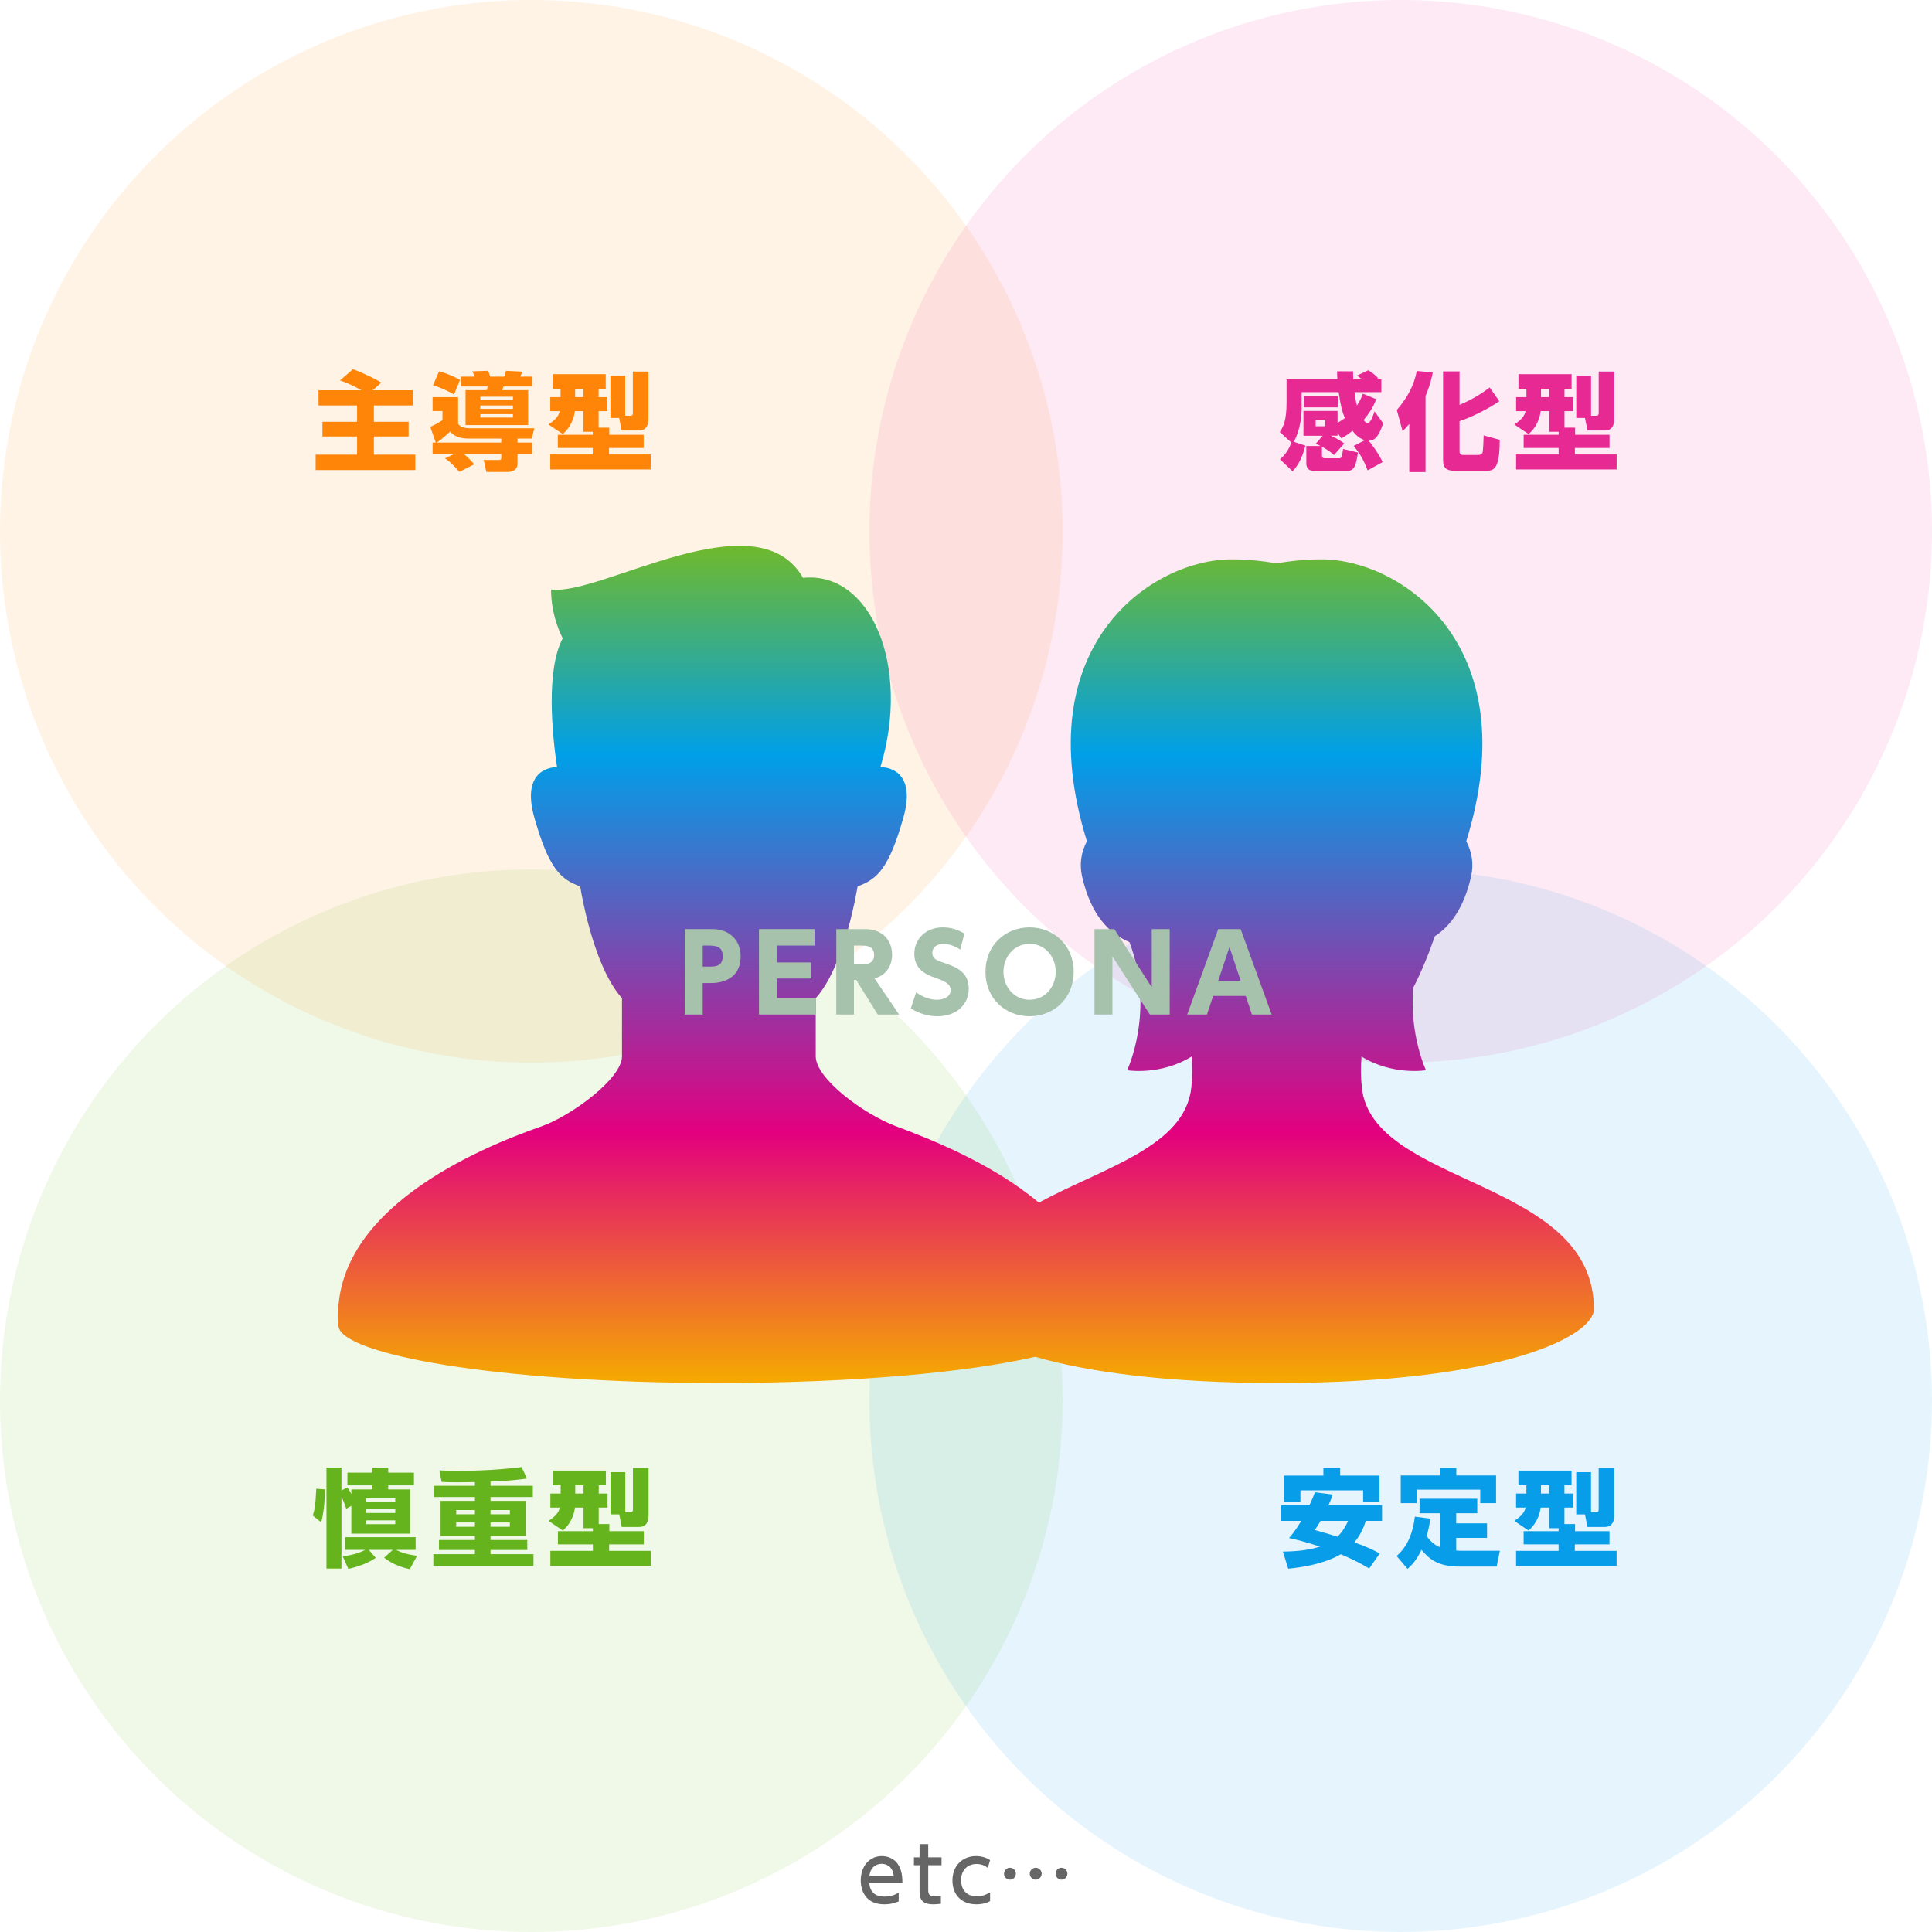 <?xml version="1.0" encoding="UTF-8"?>
<svg id="_レイヤー_1" data-name="レイヤー_1" xmlns="http://www.w3.org/2000/svg" width="400" height="400" version="1.1" xmlns:xlink="http://www.w3.org/1999/xlink" viewBox="0 0 400 400">
  <!-- Generator: Adobe Illustrator 29.2.1, SVG Export Plug-In . SVG Version: 2.1.0 Build 116)  -->
  <defs>
    <style>
      .st0, .st1, .st2, .st3 {
        opacity: .1;
      }

      .st0, .st4 {
        fill: #65b41d;
      }

      .st5, .st1 {
        fill: #e72994;
      }

      .st2, .st6 {
        fill: #ff8508;
      }

      .st7 {
        fill: #666;
      }

      .st8 {
        fill: url(#_名称未設定グラデーション_169);
      }

      .st9 {
        fill: #a6c1ac;
      }

      .st10, .st3 {
        fill: #089de9;
      }
    </style>
    <linearGradient id="_名称未設定グラデーション_169" data-name="名称未設定グラデーション 169" x1="200" y1="286.333" x2="200" y2="113" gradientUnits="userSpaceOnUse">
      <stop offset="0" stop-color="#f5aa00"/>
      <stop offset=".3" stop-color="#e3007f"/>
      <stop offset=".75" stop-color="#009fe8"/>
      <stop offset="1" stop-color="#6fb92c"/>
    </linearGradient>
  </defs>
  <circle class="st2" cx="110" cy="110" r="110"/>
  <circle class="st0" cx="110" cy="290" r="110"/>
  <circle class="st3" cx="290" cy="290" r="110"/>
  <circle class="st1" cx="290" cy="110" r="110"/>
  <path class="st8" d="M281.946,225.106c-.225-2.151-.208-4.308-.059-6.364,6.474,3.997,13.35,2.838,13.35,2.838,0,0-3.464-7.297-2.635-17.093,1.651-3.201,3.127-6.777,4.461-10.646,3.144-2.053,5.998-5.72,7.517-12.417.593-2.613.128-5.095-1.006-7.257,12.718-41.095-13.891-58.363-29.933-58.363-3.038,0-6.215.288-9.338.836-3.126-.548-6.302-.836-9.341-.836-16.043,0-42.652,17.269-29.932,58.366-1.134,2.162-1.597,4.642-1.005,7.255,1.882,8.301,5.817,11.943,9.811,13.628,5.385,14.156-.471,26.529-.471,26.529,0,0,6.877,1.159,13.352-2.839.149,2.057.166,4.214-.059,6.366-1.283,12.305-18.176,16.622-31.575,23.88-9.655-8.113-22.482-13.171-29.521-15.793-6.781-2.525-16.67-9.898-16.67-14.489v-12.048c3.919-4.342,6.899-13.157,8.67-23.15,4.131-1.469,6.492-3.819,9.441-14.103,3.135-10.954-4.721-10.582-4.721-10.582,6.354-20.947-2.01-40.632-16.02-39.187-9.663-16.836-42.03,3.846-52.171,2.404,0,5.774,2.414,10.103,2.414,10.103-3.525,6.666-2.165,19.957-1.176,26.68-.572-.01-7.676.064-4.663,10.582,2.949,10.284,5.31,12.634,9.441,14.103,1.768,9.992,4.747,18.807,8.67,23.15v12.048c0,4.59-10.505,12.323-16.67,14.489-12.737,4.466-44.037,17.312-42.017,41.373.484,5.774,32.366,11.766,78.743,11.766,28.743,0,51.91-2.303,65.494-5.428,10.573,3.064,26.848,5.428,49.973,5.428,46.926,0,65.697-9.729,65.697-15.307,0-27.115-45.905-25.32-48.054-45.92Z"/>
  <g>
    <path class="st6" d="M74.79,80.797c-.704-.418-2.575-1.452-4.401-2.024l2.685-2.333c2.75,1.034,4.577,2.024,5.897,2.772l-1.805,1.584h8.317v3.146h-8.075v3.388h7.195v3.037h-7.195v3.763h8.582v3.19h-20.639v-3.19h8.581v-3.763h-7.173v-3.037h7.173v-3.388h-7.987v-3.146h8.845Z"/>
    <path class="st6" d="M90.224,91.622l-1.144-3.234c1.166-.55,1.254-.594,2.53-1.386v-1.892h-2.046v-2.882h5.281v5.5c.44.726,1.364.946,2.552.946h13.224l-.528,2.134h-2.948v.814h3.015v2.354h-3.015v2.09c0,.682-.418,1.65-2.09,1.65h-4.356l-.55-2.486h3.212c.418,0,.418-.22.418-.462v-.792h-7.745c.749.616,1.497,1.386,2.157,2.156l-3.059,1.562c-1.541-1.65-1.958-2.112-2.993-2.794l1.893-.924h-4.467v-2.354h.66ZM90.906,76.88c1.87.528,3.103,1.078,4.334,1.782l-1.232,3.014c-1.541-.88-2.838-1.43-4.357-1.914l1.254-2.882ZM103.778,91.622v-.814h-6.843c-2.376,0-3.3-.968-3.741-1.452-1.364,1.254-2.354,2.024-2.75,2.266h13.333ZM95.417,77.98h2.904c-.198-.418-.374-.814-.528-1.1l3.235-.11c.154.264.308.704.462,1.21h2.904c.22-.55.286-.77.352-1.21l3.389.176c-.132.462-.198.594-.44,1.034h2.465v2.046h-5.919c-.022.088-.198.616-.264.748h5.369v7.239h-12.96v-7.239h4.401q.132-.462.176-.748h-5.544v-2.046ZM99.443,82.139v.704h6.755v-.704h-6.755ZM99.443,83.943v.704h6.755v-.704h-6.755ZM99.443,85.747v.704h6.755v-.704h-6.755Z"/>
    <path class="st6" d="M122.728,89.4h-1.937v-4.269h-1.782c-.352,2.729-1.804,4.093-2.486,4.753l-2.97-2.002c1.782-1.167,2.134-1.958,2.332-2.75h-1.958v-2.904h2.134v-1.716h-1.65v-3.037h11.001v3.037h-1.474v1.716h1.826v2.904h-1.826v3.411h2.2v1.474h7.129v2.729h-7.173v1.342h8.647v3.103h-20.815v-3.103h8.801v-1.342h-7.239v-2.729h7.239v-.616ZM119.075,80.511v1.716h1.716v-1.716h-1.716ZM128.184,86.539h-1.804v-8.735h3.059v8.273h1.056c.528,0,.528-.308.528-.66v-8.493h3.234v9.725c0,.484,0,2.486-1.936,2.486h-3.608l-.528-2.596Z"/>
  </g>
  <g>
    <path class="st5" d="M273.852,90.214h-3.982v-5.126h7.063v2.464c.901-.528,1.275-.814,1.518-.99-.527-1.21-.857-2.333-1.298-5.369h-7.657v3.608c0,.506-.11,3.982-1.628,6.667l2.398.792c-.507,2.002-1.255,3.829-2.641,5.325l-2.618-2.486c1.628-1.364,2.178-2.992,2.332-3.499l-2.376-2.156c.704-1.012,1.408-2.31,1.408-6.117v-4.775h10.518c-.045-.88-.045-1.21-.066-1.672h3.322c0,.506,0,1.012.044,1.672h1.826c-.109-.088-.704-.528-1.056-.792l2.354-1.1c.99.66,1.43,1.012,2.024,1.65l-.528.242h1.188v2.641h-5.566c.242,1.628.309,2.09.506,2.772.727-1.078.969-1.76,1.232-2.442l2.75,1.122c-.483,1.452-1.363,2.86-2.596,4.312.176.264.506.616.836.616.638,0,1.166-1.628,1.43-2.398l1.783,2.464c-.99,3.059-1.959,3.608-2.993,3.608.484.572,1.959,2.464,2.883,4.423l-3.103,1.716c-.814-2.09-1.452-3.256-2.883-5.061l2.311-1.188c-1.364-.418-2.134-1.386-2.574-1.958-.396.352-1.078.88-2.288,1.584l-.792-1.122v.572h-1.408c1.605.726,2.332,1.276,2.794,1.606l-2.134,2.398c-.419-.396-.858-.792-2.486-1.738v1.892c0,.396.264.506.527.506h2.993c.506,0,.594,0,.857-1.915l3.081.726c-.418,2.508-.639,3.807-2.245,3.807h-6.931c-.99,0-1.519-.572-1.519-1.54v-3.609h2.949c-.374-.198-.595-.308-1.013-.462l1.452-1.672ZM269.913,82.051h7.107v2.289h-7.107v-2.289ZM272.4,86.891v1.364h1.98v-1.364h-1.98Z"/>
    <path class="st5" d="M291.777,87.772c-.616.748-.88,1.012-1.386,1.496l-1.188-4.379c2.354-2.794,3.521-5.104,4.137-8.075l3.301.286c-.177.902-.44,2.333-1.497,4.885v15.754h-3.366v-9.967ZM302.184,76.902v6.931c.793-.352,3.521-1.496,6.228-3.608l2.002,2.838c-2.024,1.452-5.698,3.301-8.229,4.137v6.183c0,.418,0,.814.837.814h2.882c.792,0,.99-.242,1.078-.638.066-.352.198-2.75.198-3.411l3.322.924c.022,6.271-1.342,6.403-2.904,6.403h-6.402c-1.761,0-2.421-.616-2.421-2.2v-18.373h3.41Z"/>
    <path class="st5" d="M322.697,89.4h-1.937v-4.269h-1.782c-.352,2.729-1.804,4.093-2.486,4.753l-2.97-2.002c1.782-1.167,2.134-1.958,2.332-2.75h-1.958v-2.904h2.134v-1.716h-1.65v-3.037h11.002v3.037h-1.475v1.716h1.826v2.904h-1.826v3.411h2.2v1.474h7.13v2.729h-7.174v1.342h8.647v3.103h-20.814v-3.103h8.801v-1.342h-7.239v-2.729h7.239v-.616ZM319.044,80.511v1.716h1.716v-1.716h-1.716ZM328.154,86.539h-1.805v-8.735h3.059v8.273h1.057c.527,0,.527-.308.527-.66v-8.493h3.234v9.725c0,.484,0,2.486-1.936,2.486h-3.608l-.528-2.596Z"/>
  </g>
  <g>
    <path class="st7" d="M179.986,389.886c.144,1.938,1.312,2.785,3.121,2.785,1.457,0,2.289-.432,2.961-.815v1.809c-.496.208-1.457.607-3.009.607-3.89,0-4.85-2.913-4.85-4.93,0-3.041,1.873-5.058,4.37-5.058,1.12,0,2.945.448,3.793,2.561.432,1.057.464,2.273.464,3.041h-6.851ZM185.044,388.429c-.224-2.337-1.953-2.545-2.497-2.545-1.104,0-2.353.688-2.545,2.545h5.042Z"/>
    <path class="st7" d="M190.387,381.803h1.793v2.737h2.753v1.633h-2.753v4.978c0,.849.048,1.473,1.344,1.473.448,0,1.008-.063,1.281-.096v1.633c-.368.032-.929.111-1.617.111-2.801,0-2.801-1.664-2.801-3.057v-5.042h-1.168v-1.633h1.168v-2.737Z"/>
    <path class="st7" d="M204.99,393.615c-.704.385-1.648.656-2.833.656-3.217,0-4.962-2.097-4.962-4.93,0-3.121,2.145-5.058,4.882-5.058,1.601,0,2.577.624,2.913.832l-.48,1.617c-.288-.225-1.024-.816-2.32-.816-1.745,0-3.201,1.136-3.201,3.361,0,1.824.992,3.345,3.249,3.345,1.425,0,2.385-.608,2.753-.832v1.824Z"/>
    <path class="st7" d="M210.321,387.933c0,.672-.544,1.232-1.217,1.232-.688,0-1.232-.561-1.232-1.232,0-.688.561-1.232,1.232-1.232s1.217.544,1.217,1.232ZM215.667,387.933c0,.672-.561,1.232-1.232,1.232s-1.233-.561-1.233-1.232c0-.688.561-1.232,1.233-1.232s1.232.544,1.232,1.232ZM220.997,387.933c0,.672-.545,1.232-1.232,1.232-.673,0-1.217-.561-1.217-1.232,0-.688.544-1.232,1.217-1.232s1.232.544,1.232,1.232Z"/>
  </g>
  <g>
    <path class="st9" d="M147.447,192.358c3.564,0,5.897,2.244,5.897,5.676,0,3.564-2.376,5.501-6.227,5.501h-1.628v6.513h-3.718v-17.69h5.677ZM146.699,200.125c1.32,0,2.926,0,2.926-2.135,0-1.892-1.122-2.222-2.926-2.222h-1.21v4.357h1.21Z"/>
    <path class="st9" d="M167.984,199.266v3.322h-7.129v4.049h8.075v3.41h-11.793v-17.69h11.507v3.41h-7.789v3.499h7.129Z"/>
    <path class="st9" d="M179.041,192.358c3.829,0,5.655,2.442,5.655,5.346,0,2.091-1.078,4.159-3.63,4.863l5.083,7.48h-4.422l-4.467-7.173h-.462v7.173h-3.653v-17.69h5.897ZM176.797,195.768v3.917h1.408c.924,0,2.772,0,2.772-1.958,0-1.936-1.76-1.958-2.75-1.958h-1.43Z"/>
    <path class="st9" d="M198.81,196.604c-1.232-.792-2.42-1.188-3.499-1.188-1.43,0-2.289.814-2.289,1.849,0,1.166.792,1.54,2.245,2.023,3.081,1.013,5.303,2.112,5.303,5.457,0,3.146-2.486,5.655-6.469,5.655-2.002,0-3.807-.551-5.523-1.629l1.1-3.322c1.474,1.057,2.948,1.54,4.291,1.54,1.519,0,2.86-.682,2.86-1.979,0-1.145-.836-1.738-2.926-2.465-2.508-.858-4.599-2.002-4.599-5.083,0-3.058,2.376-5.456,5.897-5.456,1.849,0,3.234.572,4.467,1.254l-.858,3.345Z"/>
    <path class="st9" d="M213.165,192.006c5.038,0,9.131,3.718,9.131,9.197s-4.114,9.197-9.131,9.197-9.132-3.652-9.132-9.197,4.137-9.197,9.132-9.197ZM213.165,206.989c3.345,0,5.412-2.838,5.412-5.786s-2.067-5.787-5.412-5.787-5.413,2.838-5.413,5.787,2.068,5.786,5.413,5.786Z"/>
    <path class="st9" d="M230.713,192.358l7.745,12.036v-12.036h3.719v17.69h-4.114l-7.745-12.035v12.035h-3.719v-17.69h4.114Z"/>
    <path class="st9" d="M251.165,206.197l-1.276,3.851h-4.093l6.425-17.69h4.643l6.425,17.69h-4.092l-1.276-3.851h-6.755ZM256.864,203.051l-2.311-6.975-2.332,6.975h4.643Z"/>
  </g>
  <g>
    <path class="st4" d="M67.307,308.368c-.022.727-.088,4.071-.792,6.821l-1.76-1.408c.352-1.078.572-1.958.726-5.545l1.827.132ZM71.686,312.351c-.396-1.145-.572-1.606-.99-2.486v14.896h-3.103v-20.903h3.103v4.731l1.232-.639c.264.353.396.551.814,1.387v-.969h4.378v-.836h-5.192v-2.641h5.192v-1.034h3.257v1.034h5.325v2.641h-5.325v.836h4.533v9.153h-12.168v-5.742l-1.056.572ZM70.96,322.209c2.772-.286,4.467-1.232,4.665-1.32h-4.181v-2.641h14.61v2.641h-4.027c.836.462,2.157.946,4.335,1.21l-1.519,2.772c-.858-.176-3.3-.727-5.303-2.377l1.782-1.605h-4.951l1.43,1.65c-1.122.726-2.618,1.584-5.677,2.288l-1.166-2.618ZM75.823,310.217v.771h6.007v-.771h-6.007ZM75.823,312.439v.813h6.007v-.813h-6.007ZM75.823,314.771v.792h6.007v-.792h-6.007Z"/>
    <path class="st4" d="M101.558,307.62h8.757v2.333h-8.757v.792h7.283v7.261h-7.283v.836h7.613v2.068h-7.613v.858h8.89v2.464h-20.727v-2.464h8.603v-.858h-7.437v-2.068h7.437v-.836h-7.107v-7.261h7.107v-.792h-8.493v-2.333h8.493v-.77c-1.342.021-2.178.044-3.322.044-1.54,0-2.53-.022-3.564-.066l-.484-2.398c1.298.044,2.42.088,3.983.088,4.378,0,8.735-.241,13.07-.77l1.078,2.376c-2.134.286-3.785.462-7.525.616v.88ZM98.324,312.637h-3.873v.881h3.873v-.881ZM98.324,315.212h-3.873v.88h3.873v-.88ZM105.563,312.637h-4.005v.881h4.005v-.881ZM105.563,315.212h-4.005v.88h4.005v-.88Z"/>
    <path class="st4" d="M122.75,316.399h-1.937v-4.269h-1.782c-.352,2.729-1.804,4.093-2.486,4.753l-2.97-2.002c1.782-1.167,2.134-1.959,2.332-2.751h-1.958v-2.904h2.134v-1.716h-1.65v-3.037h11.001v3.037h-1.474v1.716h1.826v2.904h-1.826v3.411h2.2v1.474h7.129v2.729h-7.173v1.342h8.647v3.103h-20.815v-3.103h8.801v-1.342h-7.239v-2.729h7.239v-.616ZM119.097,307.511v1.716h1.716v-1.716h-1.716ZM128.207,313.539h-1.804v-8.735h3.059v8.273h1.056c.528,0,.528-.308.528-.66v-8.493h3.234v9.726c0,.484,0,2.486-1.936,2.486h-3.608l-.528-2.597Z"/>
  </g>
  <g>
    <path class="st10" d="M275.95,309.446c-.221.595-.462,1.232-.902,2.201h11.09v3.234h-3.367c-.264.813-.813,2.574-2.354,4.444,3.08,1.101,4.334,1.805,5.236,2.311l-2.179,3.103c-1.012-.616-2.838-1.694-5.896-2.949-.902.572-4.312,2.377-10.869,2.993l-1.101-3.543c3.08-.044,5.435-.33,7.679-1.034-2.948-.968-5.104-1.496-6.402-1.782.55-.638,1.276-1.452,2.53-3.542h-4.137v-3.234h5.831c.594-1.276.88-1.98,1.122-2.685l3.719.483ZM265.828,305.508h8.163v-1.628h3.477v1.628h8.142v5.436h-3.389v-2.377h-12.981v2.377h-3.411v-5.436ZM273.398,314.882c-.44.813-.858,1.408-1.188,1.892,1.826.507,3.279.925,4.709,1.387,1.254-1.276,1.826-2.486,2.179-3.278h-5.699Z"/>
    <path class="st10" d="M298.216,313.297h-4.312v-2.992h11.947v2.992h-4.356v2.091h6.381v3.015h-6.381v2.618c.374.021.595.044,1.188.044h7.855l-.683,3.278h-7.767c-4.467,0-6.315-1.694-7.79-3.477-.836,1.761-1.562,2.751-2.882,3.961l-2.267-2.685c.814-.704,3.146-2.75,3.785-8.142l3.19.418c-.221,1.585-.419,2.465-.749,3.565,1.057,1.649,2.333,2.178,2.839,2.376v-7.063ZM301.517,303.924v1.562h8.229v5.721h-3.278v-2.795h-13.18v2.795h-3.278v-5.721h8.185v-1.562h3.323Z"/>
    <path class="st10" d="M322.689,316.399h-1.937v-4.269h-1.782c-.352,2.729-1.804,4.093-2.486,4.753l-2.97-2.002c1.782-1.167,2.134-1.959,2.332-2.751h-1.958v-2.904h2.134v-1.716h-1.65v-3.037h11.002v3.037h-1.475v1.716h1.826v2.904h-1.826v3.411h2.2v1.474h7.13v2.729h-7.174v1.342h8.647v3.103h-20.814v-3.103h8.801v-1.342h-7.239v-2.729h7.239v-.616ZM319.036,307.511v1.716h1.716v-1.716h-1.716ZM328.146,313.539h-1.805v-8.735h3.059v8.273h1.057c.527,0,.527-.308.527-.66v-8.493h3.234v9.726c0,.484,0,2.486-1.936,2.486h-3.608l-.528-2.597Z"/>
  </g>
</svg>